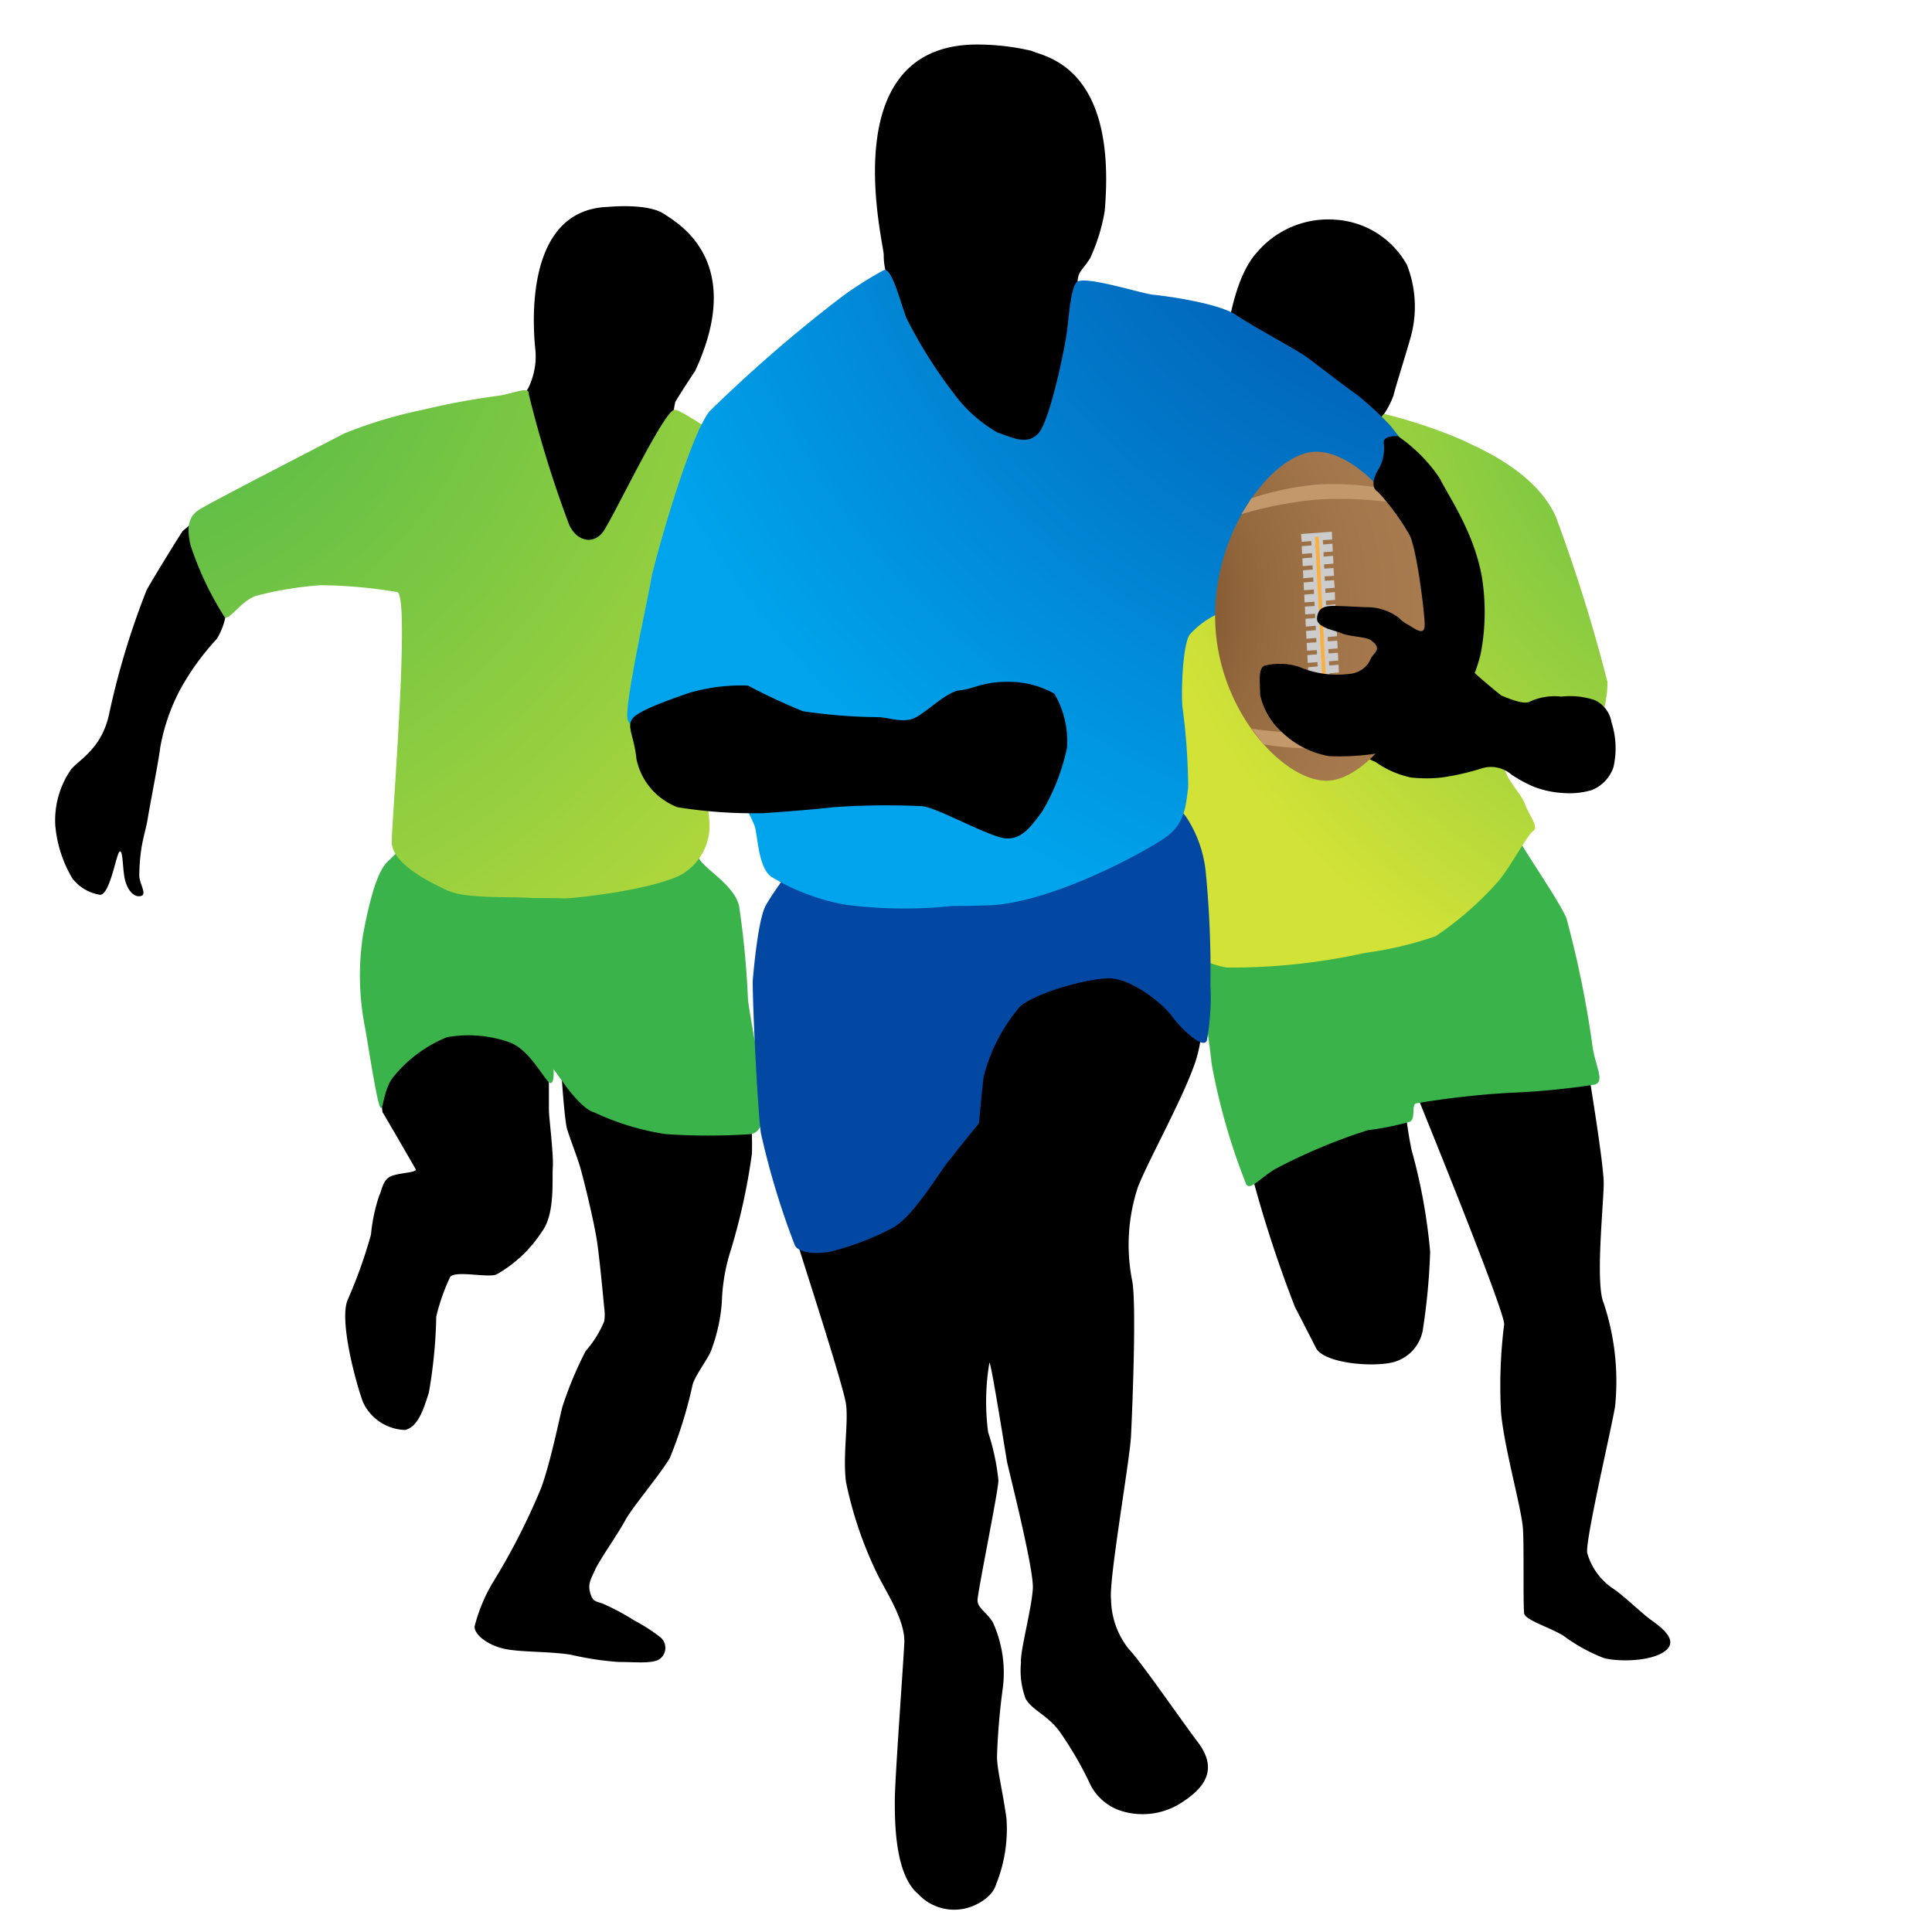 <svg xmlns="http://www.w3.org/2000/svg" xmlns:xlink="http://www.w3.org/1999/xlink" viewBox="0 0 124 124"><defs><style>.cls-1{fill:#3bb34b;}.cls-2{fill:url(#radial-gradient);}.cls-3{fill:url(#radial-gradient-2);}.cls-4{fill:#0248a3;}.cls-5{fill:url(#新規グラデーションスウォッチ);}.cls-6{fill:url(#radial-gradient-3);}.cls-7{fill:#c3996b;}.cls-8{fill:#faaf40;stroke:#ccc;stroke-width:0.25px;}</style><radialGradient id="radial-gradient" cx="1.1" cy="16.43" r="75.39" gradientTransform="translate(4.06 -1.45) rotate(3.83)" gradientUnits="userSpaceOnUse"><stop offset="0" stop-color="#3bb34b"/><stop offset="1" stop-color="#d2e237"/></radialGradient><radialGradient id="radial-gradient-2" cx="115.56" cy="18.59" r="48.97" gradientTransform="matrix(1, 0.07, -0.07, 1, 4.93, -6.44)" xlink:href="#radial-gradient"/><radialGradient id="新規グラデーションスウォッチ" cx="96.86" cy="1.63" r="61.4" gradientUnits="userSpaceOnUse"><stop offset="0" stop-color="#0248a3"/><stop offset="0.21" stop-color="#0255ae"/><stop offset="0.59" stop-color="#0179ca"/><stop offset="1" stop-color="#00a4ec"/></radialGradient><radialGradient id="radial-gradient-3" cx="69.06" cy="38.9" r="44.42" gradientUnits="userSpaceOnUse"><stop offset="0" stop-color="#603813"/><stop offset="0.13" stop-color="#7c522a"/><stop offset="0.27" stop-color="#94693e"/><stop offset="0.41" stop-color="#a3774b"/><stop offset="0.52" stop-color="#a87c4f"/><stop offset="0.62" stop-color="#9f7347"/><stop offset="0.8" stop-color="#855b32"/><stop offset="1" stop-color="#603813"/></radialGradient></defs><g id="players"><path d="M14.54,38.19l0,.25A4.32,4.32,0,0,1,13.92,41a16.39,16.39,0,0,0-2.38,3.3A12.71,12.71,0,0,0,10.28,48c-.1.86-.68,3.77-.8,4.55-.09.57-.3,1.2-.42,2a12.79,12.79,0,0,0-.12,1.64c0,.51.5,1.19.13,1.31s-.78-.2-1-.86-.15-2-.37-2-.61,2.76-1.27,2.79a2.78,2.78,0,0,1-1.79-1.06A8,8,0,0,1,3.55,53a5.71,5.71,0,0,1,1-3.6c.47-.62,2-1.31,2.47-3.65a50.32,50.32,0,0,1,2.4-7.9c.57-1,2.15-3.56,2.31-3.77a13.79,13.79,0,0,1,1.32-1Z"/><path d="M33.36,25.78s.32-.48.56-.9a4.62,4.62,0,0,0,.45-2.34c-.09-.87-1-9.07,4.65-9.26,0,0,2.54-.26,3.6.45.87.59,5.27,3,2,10.07,0,0-.83,1.24-1.28,2a7.81,7.81,0,0,0-.15,2.29l-1.28,5-2.77,3.77L34.38,35.2Z"/><path d="M48.16,71.31a21.82,21.82,0,0,1,.1,2.74,40.06,40.06,0,0,1-1.35,6.17,12,12,0,0,0-.58,3.35,11,11,0,0,1-.72,3.19c-.26.58-.92,1.41-1.15,2.08A28.64,28.64,0,0,1,43,93.56c-.65,1.11-2.45,3.22-2.86,4s-1.69,2.61-1.94,3.18-.49.9-.32,1.49.33.52.82.7a14.92,14.92,0,0,1,2,1.07,11,11,0,0,1,1.73,1.12.89.89,0,0,1-.09,1.36c-.46.33-1.67.18-2.61.19a19.14,19.14,0,0,1-3.06-.46c-1.46-.24-3.3-.15-4.36-.4s-1.88-.92-1.85-1.42a10.57,10.57,0,0,1,1.28-3,42.18,42.18,0,0,0,3-5.91c.61-1.69,1.15-4.39,1.35-5.17a23.63,23.63,0,0,1,1.5-3.6,6.73,6.73,0,0,0,1.19-1.91,2.89,2.89,0,0,0,0-.85s-.25-2.75-.44-4.13-1-4.64-1.17-5.12c-.27-.84-.76-2.08-.81-2.39-.16-.87-.32-3.33-.32-3.33Z"/><path d="M35.23,68.79s0,2,0,2.45.31,2.9.25,3.68.16,3-.7,4.13a8.37,8.37,0,0,1-2.92,2.75c-.57.24-2.86-.33-3,.23A12.77,12.77,0,0,0,28,84.5a31.78,31.78,0,0,1-.47,4.86c-.37,1.2-.73,2.22-1.53,2.42A3.09,3.09,0,0,1,23.3,90c-.49-1.33-1.52-5.21-1-6.54a30.86,30.86,0,0,0,1.51-4.22,11.12,11.12,0,0,1,.52-2.48c.16-.28.21-1,.73-1.25s1.75-.24,1.62-.47-1.94-3.36-2.13-3.66A36,36,0,0,1,24.27,67l7-2.63Z"/><path class="cls-1" d="M44.42,53a5.36,5.36,0,0,0,.5,2.19c.46.68,2.33,1.74,2.53,3.05A57.16,57.16,0,0,1,48,64c0,.72,1.21,6.63,1.11,7.06s-.1,1.57-.91,1.73a39.81,39.81,0,0,1-5.47,0,16.64,16.64,0,0,1-4.58-1.39c-.78-.19-1.9-1.78-1.9-1.78l-.72-1s.09,1.3-.38.76-1.26-2-2.39-2.46a7.92,7.92,0,0,0-4.07-.35,8.57,8.57,0,0,0-3.41,2.51c-.74.85-.67,2.55-.92,1.88s-.79-4.3-.95-5.1A17.18,17.18,0,0,1,23.3,60c.44-2.35.91-4,1.53-4.65a17.76,17.76,0,0,1,1.84-1.61Z"/><path class="cls-2" d="M34.25,57.64c-1.79-.12-4.33.07-5.58-.51S25.12,55.38,25.14,54s1.2-15.89.35-16a31.14,31.14,0,0,0-4.9-.44,22.42,22.42,0,0,0-4.18.69c-1,.37-1.66,1.58-2,1.35A20.43,20.43,0,0,1,12.23,35c-.25-1.09-.16-1.81.51-2.26S21,28.4,22.07,27.83a29,29,0,0,1,5.07-1.53A47.41,47.41,0,0,1,32,25.4c1-.15,2-.66,1.94-.09a73.37,73.37,0,0,0,2.58,8.34c.43,1,1.42,1.35,2.12.57.52-.57,4-8,4.67-7.92s4.9,3.06,5.15,3.65,3,7.4,3.18,8.42.78,3.33,1,3.91-1.61,1.44-1.61,1.44L46.69,48s-1.54,1.56-1.46,2.5a19,19,0,0,1,.29,2.1,3.62,3.62,0,0,1-1.82,3.55c-1.94,1-7.08,1.54-7.51,1.51S34.25,57.64,34.25,57.64Z"/><path d="M79.09,27.72a27.21,27.21,0,0,1-.39-6.07c.24-1.37.69-4.07,2-5.48a6,6,0,0,1,5-2.07A5.65,5.65,0,0,1,90.3,17a7.32,7.32,0,0,1,.33,4.29c-.17.74-1.09,3.61-1.19,4.09a5.52,5.52,0,0,1-.7,1.32l1.61,1.88,1.36,3.29L89,36.69,84.7,38.6s-2.89-2.36-3.23-2.45a48.68,48.68,0,0,1-3.28-4.61Z"/><path d="M101.7,67.26s1.24,7.31,1.23,8.7-.55,6.44,0,7.68a15.92,15.92,0,0,1,.73,6.63c-.32,1.82-1.91,8.56-1.79,9.4a4.12,4.12,0,0,0,1.6,2.25c.54.32,1.78,1.5,2.31,1.91s2.08,1.36,1.11,2.12-3.29.69-4,.45a11.15,11.15,0,0,1-2.36-1.28c-.69-.56-2.67-1.11-2.71-1.58-.07-.87,0-4.07-.07-5.37s-1.2-5.18-1.41-7.51A31.51,31.51,0,0,1,96.54,85C96.61,84.11,90,68,90,68Z"/><path d="M90.16,70.78a26.82,26.82,0,0,0,.43,3,36,36,0,0,1,1.2,6.56,40.83,40.83,0,0,1-.45,4.88,2.6,2.6,0,0,1-2.1,2.25c-1.41.27-4.16,0-4.75-.9,0,0-.73-1.44-1.38-2.69a80.26,80.26,0,0,1-2.73-8.34,24.11,24.11,0,0,0-.84-2.46Z"/><path class="cls-1" d="M97.15,53.33c.49,1,2.92,4.47,3.39,5.61A66,66,0,0,1,102.19,67c.17,1.4.84,2.38.18,2.61a48.42,48.42,0,0,1-5.5.53,55,55,0,0,0-6,.68c-.29.16,0,.92-.36,1.17a18,18,0,0,1-2.73.55A36.63,36.63,0,0,0,81.9,75c-1,.58-1.68,1.46-1.92,1a40.73,40.73,0,0,1-2.22-7.75c-.21-2.24-1-6.18-.9-6.82S97.15,53.33,97.15,53.33Z"/><path class="cls-3" d="M87.61,61.16a39.81,39.81,0,0,1-8.86.94,5.41,5.41,0,0,1-1.89-.69c-.54-.23-.16-3-.55-4S75.2,44.63,75.2,44.63l0-2.41-.88,3.27L66.55,45a3.71,3.71,0,0,1,0-1.71c.23-.72,2.12-4.43,2.67-5.68s1.42-4.25,2.51-5.28A45.48,45.48,0,0,1,75.3,29c.78-.5,3.57-2.06,3.84-1.95A7.86,7.86,0,0,1,81,29.42a10.77,10.77,0,0,0,1.83,2.31c.33.33,2.68,2.7,4.15,2.23,1-.31,1.07-3.33,1.13-4.16.1-1.32.37-3.16.75-3.23a32.24,32.24,0,0,1,5.15,1.74c.53.31,4.49,1.8,5.85,4.86a104.92,104.92,0,0,1,3.31,10.6,6.88,6.88,0,0,1-.57,2.74l-3.12.89L97,47.12a5.81,5.81,0,0,0-.43,2.19c.13.75,1.08,1.65,1.31,2.31s.91,1.46.53,1.71-1.57,2.48-2.27,3.26a21.1,21.1,0,0,1-4,3.5A23.4,23.4,0,0,1,87.61,61.16Z"/><path d="M100.36,50.9a6.24,6.24,0,0,1-1.93-.41A8.88,8.88,0,0,1,97,49.71a2,2,0,0,0-1.85-.41,16,16,0,0,1-2.6.6,9,9,0,0,1-2,0,6.11,6.11,0,0,1-2.27-1A2.72,2.72,0,0,1,86.59,47c-.18-1-.2-2.52.24-3a3.41,3.41,0,0,1,1.67-.87,16,16,0,0,1,3.25.11c.62,0,1.13.14.7-.52s-1.33-.72-1.8-.9-1.19-.55-.76-.73A1.45,1.45,0,0,1,91,41a3.44,3.44,0,0,1,2.23.85,35.92,35.92,0,0,0,3.13,2.79c.41.17,1.49.63,1.85.38a3.8,3.8,0,0,1,2-.31,5,5,0,0,1,2.13.22,1.9,1.9,0,0,1,1.09,1.43,5.41,5.41,0,0,1,.12,2.9,2.44,2.44,0,0,1-1.36,1.44A5,5,0,0,1,100.36,50.9Z"/><path d="M56.72,16.36c0-.76-3.22-13.28,5.76-13.5a15.39,15.39,0,0,1,3.72.4c.75.38,5.53.88,4.7,10.31a12.07,12.07,0,0,1-.93,3c-.53.83-.76.81-.81,1.51s2.12,5.51,2.12,5.81-4.91,5.51-4.91,5.51l-4.15,1L57.1,22.62A30.08,30.08,0,0,0,57,17.89,4.08,4.08,0,0,1,56.72,16.36Z"/><path d="M50.23,76.7s.75,2.34.91,2.94,3,9.28,3.16,10.49-.22,3.32,0,5a25,25,0,0,0,2,5.88c.62,1.26,1.81,3,1.74,4.45s-.61,8.75-.61,10.11,0,4.75,1.51,6a3.15,3.15,0,0,0,3.32.83s1.38-.43,1.68-1.48a9.5,9.5,0,0,0,.66-4.18c-.23-1.73-.61-3.16-.61-4a42.11,42.11,0,0,1,.38-4.45,7.84,7.84,0,0,0-.63-4.13c-.37-.67-1-.93-1-1.45s1.35-7.08,1.34-7.7a14.53,14.53,0,0,0-.66-3.09,15,15,0,0,1,.08-4.45c.07-.3,1.05,5.88,1.13,6.33s1.73,6.87,1.66,8.15-.83,4.07-.76,4.75a5.24,5.24,0,0,0,.3,2.34c.46.76,1.44,1.06,2.19,2.11a23,23,0,0,1,2,3.47,3.39,3.39,0,0,0,2.12,1.66,4.6,4.6,0,0,0,3.84-.68c1.51-1,2.11-2.18.91-3.77s-3.62-5.13-4.45-6a5.23,5.23,0,0,1-1.13-3.17c-.16-1.21,1.2-8.9,1.28-10.49s.37-8.59.07-10a11.81,11.81,0,0,1,.38-6c.75-1.88,2.91-5.7,3.7-8.07a8.65,8.65,0,0,0,.1-4.9L63.28,60.33s-7.92,3.93-8.3,4S50.23,76.7,50.23,76.7Z"/><path class="cls-4" d="M62.83,72.1c-.38.45-1.28,1.58-2,2.49s-2.34,3.7-3.7,4.3a17.86,17.86,0,0,1-3.77,1.43c-1,.21-2.11.08-2.34-.38a50.37,50.37,0,0,1-2.19-7.24c-.22-1.73-.52-8-.52-9.73,0,0,.3-3.84.82-4.82s2.49-3.55,2.49-3.55l21.27-4.15s1.51.08,2,.83.83.53,1.28,1.21A7.85,7.85,0,0,1,77.39,56a65.5,65.5,0,0,1,.3,7.24,15.76,15.76,0,0,1-.23,3.54c-.23.61-1.66-.75-2.26-1.58s-2.64-2.41-4-2.41-4.68.9-5.73,1.81a11.15,11.15,0,0,0-2.34,4.52C63.05,69.76,62.83,72.1,62.83,72.1Z"/><path class="cls-5" d="M61.09,58.15a29.16,29.16,0,0,1-6.79-.08,13.79,13.79,0,0,1-4.82-1.81c-.76-.6-.83-2.26-1-3.09s-3.32-6.11-3.32-6.11l-3-.3s-1.73.37-1.89-.68,1.36-7.85,1.51-8.83,2.49-9.35,3.77-10.86A91.53,91.53,0,0,1,54,19.07a23.47,23.47,0,0,1,2.72-1.73c.53-.23,1.1,2.21,1.48,3.12a30.18,30.18,0,0,0,3,4.77A9.14,9.14,0,0,0,64,27.75c.91.3,1.9.87,2.64.07s1.69-5.4,1.84-6.56c.13-1,.25-2.87.65-3.17.55-.41,4.15.76,4.91.83s4.15.53,5.28,1.29,3.94,2.26,4.55,2.71,2.61,2,3.22,2.41a22.34,22.34,0,0,1,2.16,2l.9,1.15-3.89,6.92-7.92,3.92a5.55,5.55,0,0,0-2,1.43c-.45.76-.53,3.7-.45,4.6a40.56,40.56,0,0,1,.37,5.21c-.15,1-.15,2.26-1.43,3.17S68,57.67,64,58.07C63.36,58.14,61.09,58.15,61.09,58.15Z"/><path class="cls-6" d="M84.29,29C81.6,29.2,77.72,34.26,78,40.1s4.66,10.25,7.35,10S91.94,44.87,91.64,39,87,28.77,84.29,29Z"/><path class="cls-7" d="M84.4,31.11a19.28,19.28,0,0,0-4.08.87L79.68,33a25,25,0,0,1,4.77-.93,24.47,24.47,0,0,1,4.82.17l-.75-.93A18,18,0,0,0,84.4,31.11Z"/><path class="cls-7" d="M85.25,48a18.41,18.41,0,0,1-4.16-.23l-.75-1A24.51,24.51,0,0,0,85.2,47,26.07,26.07,0,0,0,90,46.07l-.63,1A18.34,18.34,0,0,1,85.25,48Z"/><polygon class="cls-8" points="85.37 34.51 84.77 34.55 84.8 35.08 85.4 35.03 85.41 35.28 84.81 35.33 84.84 35.86 85.44 35.81 85.45 36.06 84.85 36.11 84.88 36.63 85.47 36.59 85.49 36.84 84.89 36.88 84.91 37.41 85.51 37.37 85.53 37.61 84.93 37.66 84.95 38.19 85.55 38.14 85.56 38.39 84.97 38.44 84.99 38.97 85.59 38.92 85.6 39.17 85.01 39.22 85.03 39.74 85.63 39.7 85.64 39.95 85.05 39.99 85.07 40.52 85.67 40.47 85.68 40.72 85.08 40.77 85.11 41.3 85.71 41.25 85.72 41.5 85.12 41.55 85.15 42.07 85.75 42.03 85.76 42.28 85.16 42.33 85.19 42.85 85.79 42.8 85.8 43.05 85.2 43.1 85.23 43.63 85.83 43.58 85.84 43.83 85.24 43.88 85.27 44.41 85.87 44.36 85.88 44.61 85.28 44.65 84.79 44.69 84.17 44.74 84.15 44.49 84.78 44.44 84.75 43.91 84.13 43.97 84.11 43.71 84.74 43.66 84.72 43.14 84.09 43.19 84.08 42.94 84.7 42.89 84.68 42.36 84.05 42.41 84.04 42.16 84.66 42.11 84.64 41.59 84.01 41.63 84 41.38 84.62 41.34 84.6 40.81 83.97 40.86 83.96 40.61 84.59 40.56 84.56 40.03 83.93 40.08 83.92 39.83 84.55 39.78 84.52 39.26 83.89 39.3 83.88 39.05 84.51 39.01 84.48 38.48 83.85 38.53 83.84 38.28 84.47 38.23 84.44 37.7 83.81 37.75 83.8 37.5 84.43 37.45 84.4 36.92 83.77 36.98 83.76 36.72 84.39 36.67 84.36 36.15 83.73 36.2 83.72 35.95 84.35 35.9 84.32 35.37 83.69 35.42 83.68 35.17 84.31 35.12 84.28 34.59 83.66 34.64 83.64 34.39 85.36 34.26 85.37 34.51"/><path d="M49,52.19a30.55,30.55,0,0,1-5.51-.38,4.23,4.23,0,0,1-2.64-3.09c-.15-1.51-.68-2.11-.22-2.64s2.48-1.21,3.54-1.59A11.87,11.87,0,0,1,48,44a38.59,38.59,0,0,0,3.54,1.65,35.12,35.12,0,0,0,4.83.38c.6,0,1.51.38,2.26.08s2.12-1.74,3-1.81,1.51-.63,3.47-.53a6,6,0,0,1,2.57.75A6,6,0,0,1,68.48,48a13.52,13.52,0,0,1-1.58,4.07c-.68.91-1.28,1.81-2.34,1.74S60,51.74,59.13,51.74a47.86,47.86,0,0,0-5.66.07C51.89,52,49,52.19,49,52.19Z"/><path d="M89.73,28a10.14,10.14,0,0,1,2.67,2.69c.6,1.21,2.21,3.49,2.71,6.34a14.18,14.18,0,0,1-.07,4.9,9.7,9.7,0,0,1-2.19,4.22,9.54,9.54,0,0,1-3.4,2,15.44,15.44,0,0,1-4.14.38,5.78,5.78,0,0,1-3-1.51,4.54,4.54,0,0,1-1.43-2.42c0-.75-.16-1.73.3-1.88a4.11,4.11,0,0,1,2.18.07,6.17,6.17,0,0,0,3.25.46A1.6,1.6,0,0,0,88,42.23c.25-.4.71-.6,0-1.13-.32-.24-1.36-.23-1.88-.45s-1.66-.38-1.59-1,.45-.76,1.06-.76,1.73.08,2.19.08a3.41,3.41,0,0,1,2,.68,2.1,2.1,0,0,0,.6.45c.48.28,1.06.75,1.06,0s-.53-5.06-1-5.81a15,15,0,0,0-2-2.72c-.37-.22-.37-.67-.07-1.28a2.72,2.72,0,0,0,.45-1.81C88.7,27.9,89.73,28,89.73,28Z"/></g></svg>